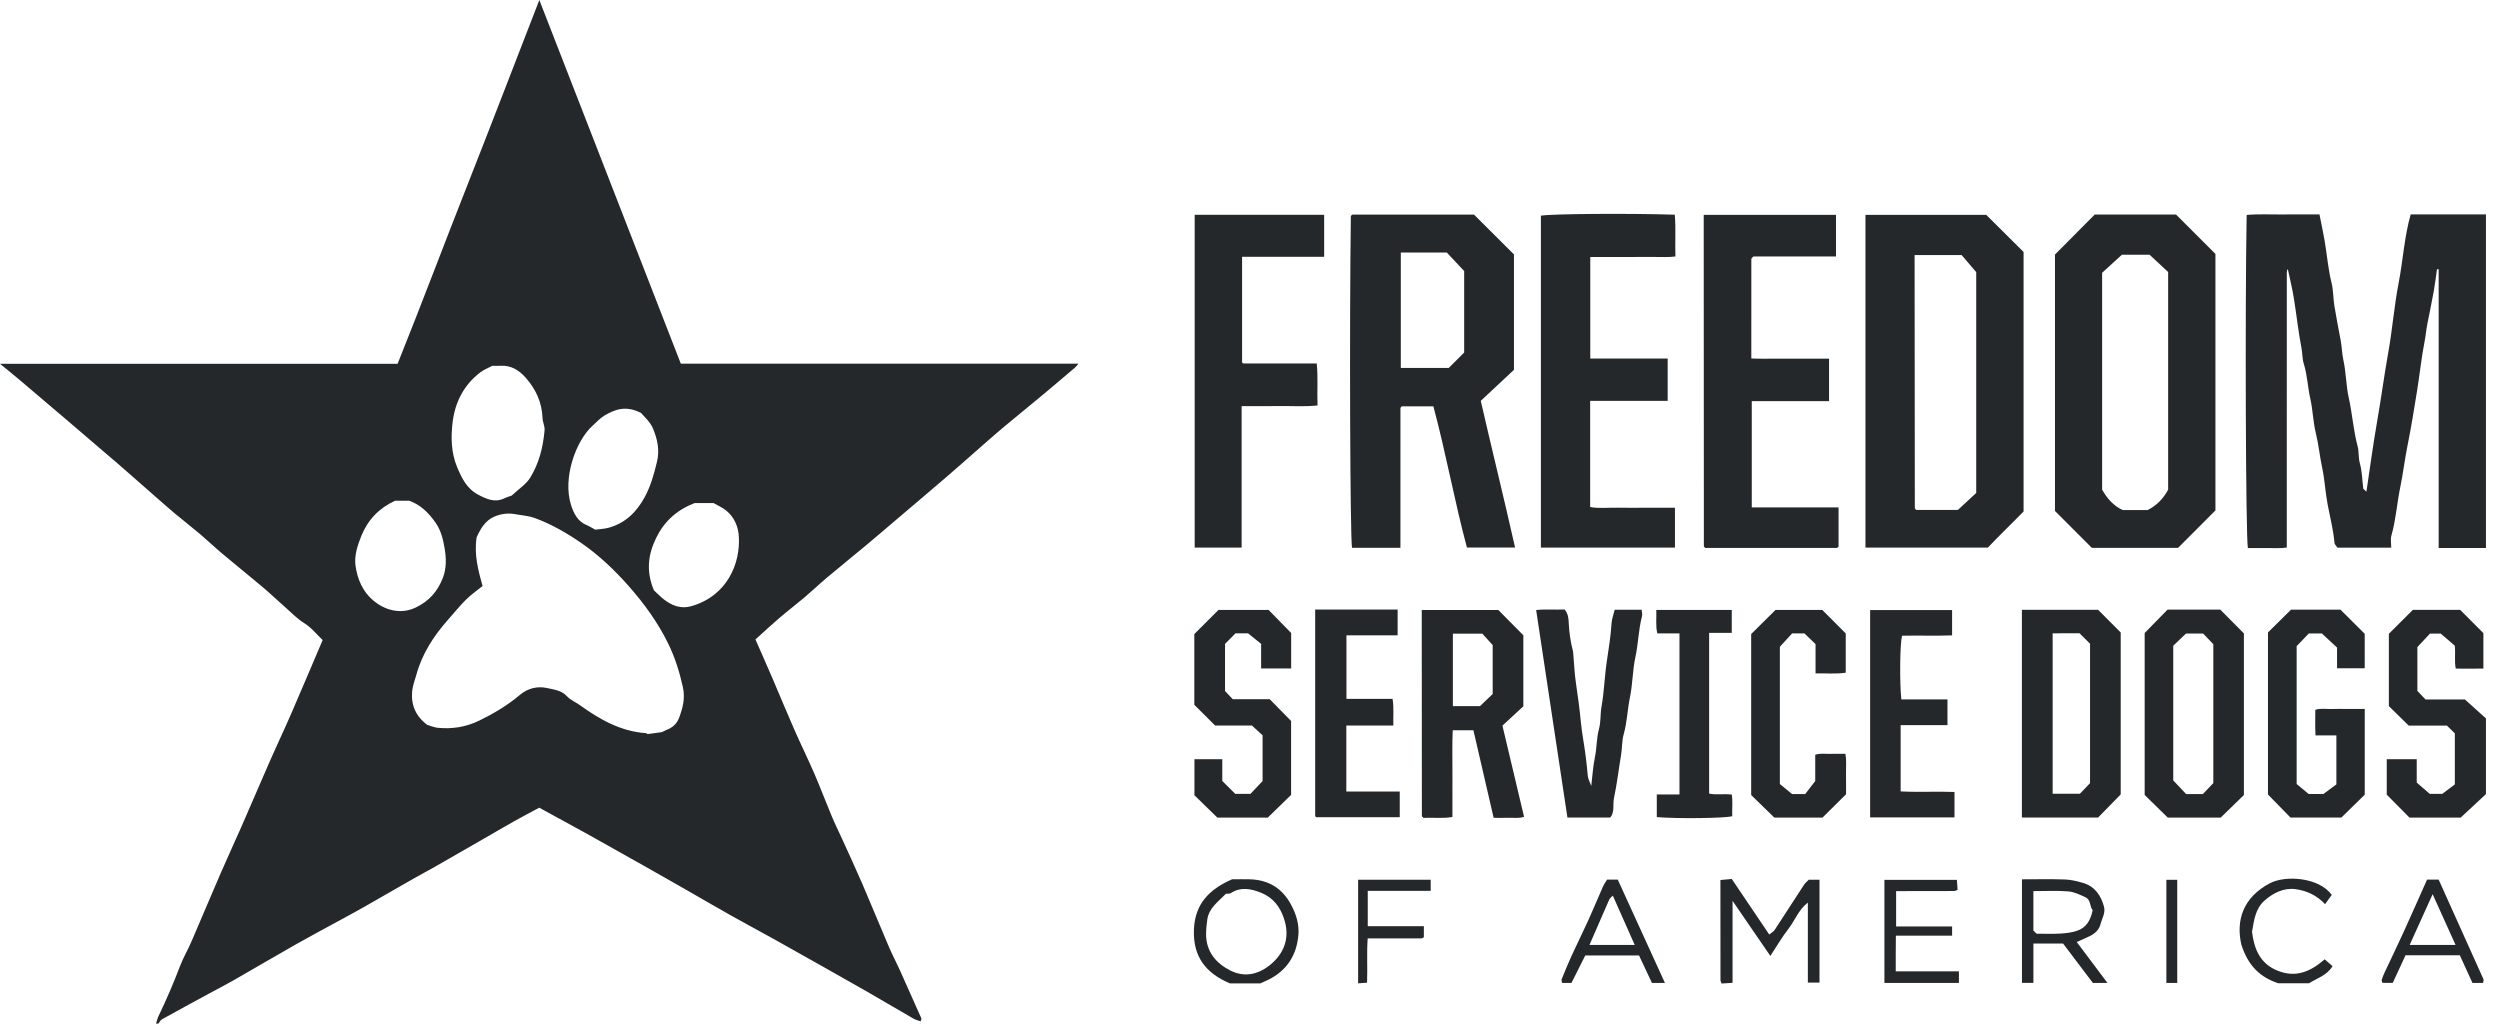 <?xml version="1.0" encoding="UTF-8"?>
<svg width="127px" height="52px" viewBox="0 0 127 52" version="1.1" xmlns="http://www.w3.org/2000/svg" xmlns:xlink="http://www.w3.org/1999/xlink">
    <title>logo freedom service dogs</title>
    <g id="Design" stroke="none" stroke-width="1" fill="none" fill-rule="evenodd">
        <g id="Home" transform="translate(-548, -700)" fill="#25282A">
            <g id="logos-02" transform="translate(91, 700)">
                <g id="logo-freedom-service-dogs" transform="translate(457, 0)">
                    <path d="M110.051,49.933 L110.604,49.933 L110.604,44.695 L110.051,44.695 L110.051,49.933 Z M69.482,47.051 L69.482,45.257 L72.68,45.257 L72.68,44.69 L68.992,44.69 L68.992,49.954 C69.16,49.942 69.306,49.931 69.447,49.92 C69.476,49.147 69.424,48.412 69.479,47.671 C70.409,47.671 71.292,47.671 72.174,47.67 C72.212,47.67 72.251,47.658 72.286,47.646 C72.304,47.64 72.315,47.619 72.332,47.602 L72.332,47.051 L69.482,47.051 Z M115.322,44.863 C113.946,45.58 113.579,46.756 113.859,47.982 C114.21,49.081 114.824,49.645 115.735,49.95 L117.297,49.95 C117.715,49.69 118.206,49.551 118.494,49.082 C118.345,48.953 118.217,48.841 118.094,48.733 C117.375,49.36 116.633,49.683 115.707,49.313 C114.78,48.942 114.506,48.167 114.403,47.332 C114.505,46.747 114.575,46.17 115.016,45.77 C115.462,45.365 116.009,45.091 116.607,45.169 C117.155,45.241 117.685,45.469 118.113,45.931 C118.244,45.75 118.344,45.612 118.454,45.46 C117.79,44.555 116.094,44.461 115.322,44.863 L115.322,44.863 Z M123.578,45.425 C123.17,46.324 122.8,47.143 122.411,48.002 L124.742,48.002 C124.356,47.148 123.986,46.329 123.578,45.425 L123.578,45.425 Z M123.295,44.683 L123.883,44.683 C124.641,46.366 125.404,48.055 126.161,49.746 C126.181,49.79 126.149,49.856 126.138,49.933 L125.601,49.933 C125.384,49.458 125.168,48.986 124.958,48.526 L122.201,48.526 C121.998,48.966 121.781,49.436 121.552,49.931 L121.027,49.931 C121.015,49.879 120.979,49.818 120.993,49.771 C121.031,49.643 121.083,49.517 121.141,49.395 C121.461,48.711 121.792,48.031 122.105,47.344 C122.506,46.465 122.895,45.58 123.295,44.683 L123.295,44.683 Z M80.745,48.003 L83.044,48.003 C82.672,47.165 82.306,46.342 81.931,45.497 C81.855,45.579 81.78,45.627 81.75,45.696 C81.417,46.449 81.091,47.206 80.745,48.003 L80.745,48.003 Z M84.579,49.934 L83.919,49.934 C83.699,49.466 83.486,49.012 83.263,48.538 L80.531,48.538 C80.301,48.997 80.06,49.477 79.83,49.934 L79.356,49.934 C79.345,49.859 79.313,49.793 79.332,49.748 C79.491,49.355 79.651,48.96 79.827,48.574 C80.11,47.958 80.412,47.35 80.693,46.733 C80.948,46.171 81.183,45.599 81.433,45.034 C81.487,44.912 81.569,44.802 81.641,44.683 L82.182,44.683 C82.962,46.392 83.755,48.128 84.579,49.934 L84.579,49.934 Z M96.304,48.445 C96.305,48.153 96.307,47.86 96.31,47.532 L99.167,47.532 L99.167,47.063 L96.323,47.063 L96.323,45.268 C96.495,45.268 96.651,45.268 96.807,45.268 C97.629,45.267 98.45,45.268 99.272,45.264 C99.325,45.264 99.378,45.229 99.445,45.206 C99.432,45.024 99.421,44.853 99.41,44.698 L95.728,44.698 L95.728,49.934 L99.513,49.934 L99.513,49.345 L96.304,49.345 C96.304,49.004 96.303,48.725 96.304,48.445 L96.304,48.445 Z M62.277,45.404 C61.872,45.817 61.413,46.131 61.331,46.709 C61.296,46.96 61.268,47.215 61.269,47.468 C61.274,48.356 61.786,48.944 62.517,49.31 C63.276,49.69 64.023,49.468 64.623,48.931 C65.299,48.326 65.522,47.545 65.225,46.658 C65.026,46.063 64.672,45.598 64.072,45.356 C63.552,45.145 63.036,45.04 62.52,45.372 C62.461,45.41 62.367,45.394 62.277,45.404 L62.277,45.404 Z M62.592,44.667 C62.872,44.667 63.173,44.661 63.473,44.668 C64.44,44.69 65.152,45.125 65.601,45.985 C65.85,46.461 66.005,46.961 65.958,47.5 C65.875,48.454 65.442,49.204 64.594,49.686 C64.426,49.782 64.243,49.854 64.027,49.955 L62.48,49.955 C61.25,49.438 60.6,48.595 60.651,47.225 C60.701,45.896 61.455,45.166 62.592,44.667 L62.592,44.667 Z M103.296,45.269 L103.296,47.274 C103.342,47.319 103.398,47.374 103.458,47.432 C103.867,47.432 104.266,47.449 104.662,47.426 C104.95,47.409 105.246,47.375 105.517,47.283 C105.983,47.126 106.207,46.746 106.306,46.237 C106.151,46.057 106.226,45.708 105.935,45.577 C105.657,45.452 105.365,45.307 105.07,45.283 C104.497,45.237 103.918,45.269 103.296,45.269 L103.296,45.269 Z M102.716,44.669 C103.464,44.669 104.183,44.652 104.901,44.677 C105.206,44.688 105.515,44.764 105.81,44.849 C106.416,45.024 106.726,45.485 106.883,46.059 C106.97,46.377 106.778,46.662 106.704,46.957 C106.636,47.229 106.423,47.426 106.166,47.552 C105.942,47.662 105.711,47.759 105.499,47.854 C105.998,48.519 106.512,49.204 107.059,49.933 L106.318,49.933 C105.847,49.309 105.331,48.628 104.804,47.931 L103.297,47.931 L103.297,49.929 L102.716,49.929 L102.716,44.669 Z M92.431,49.916 L92.431,44.692 L91.884,44.692 C91.806,44.773 91.708,44.849 91.643,44.948 C91.144,45.711 90.654,46.479 90.152,47.241 C90.094,47.329 89.984,47.385 89.877,47.472 C89.224,46.505 88.594,45.571 87.974,44.652 C87.741,44.674 87.57,44.689 87.397,44.705 C87.397,46.427 87.397,48.108 87.4,49.79 C87.4,49.843 87.434,49.895 87.457,49.963 C87.639,49.951 87.812,49.941 88.014,49.928 L88.014,45.764 C88.691,46.75 89.301,47.638 89.934,48.561 C90.261,48.065 90.532,47.595 90.863,47.171 C91.186,46.756 91.357,46.224 91.839,45.852 L91.839,49.916 L92.431,49.916 Z M85.317,40.358 L84.165,40.358 L84.165,41.509 C85.243,41.597 87.582,41.569 87.998,41.464 C87.983,41.094 88.033,40.719 87.974,40.363 C87.551,40.314 87.172,40.393 86.824,40.313 L86.824,32.151 L87.974,32.151 L87.974,30.985 L84.139,30.985 C84.159,31.389 84.096,31.775 84.191,32.175 L85.317,32.175 L85.317,40.358 Z M98.931,36.836 L98.931,35.53 L97.775,35.53 L96.589,35.53 C96.494,34.659 96.517,32.697 96.623,32.295 C97.477,32.276 98.332,32.309 99.166,32.277 L99.166,30.993 L95.003,30.993 L95.003,41.524 L99.288,41.524 L99.288,40.232 C98.366,40.197 97.454,40.251 96.553,40.203 L96.553,36.836 L98.931,36.836 Z M66.811,41.43 C66.811,41.448 66.819,41.468 66.829,41.483 C66.839,41.5 66.855,41.513 66.857,41.514 L71.107,41.514 L71.107,40.21 L68.393,40.21 L68.393,36.856 L70.782,36.856 C70.768,36.392 70.816,35.965 70.744,35.504 L68.4,35.504 L68.4,32.275 L71,32.275 L71,30.966 L70.569,30.966 L66.811,30.966 C66.811,34.505 66.811,37.968 66.811,41.43 L66.811,41.43 Z M90.137,41.534 L92.583,41.534 C92.995,41.126 93.379,40.747 93.779,40.35 C93.779,40.034 93.785,39.694 93.777,39.354 C93.769,39.002 93.816,38.646 93.744,38.294 C93.463,38.294 93.222,38.288 92.982,38.296 C92.73,38.305 92.47,38.252 92.214,38.342 L92.214,39.677 C91.993,39.962 91.834,40.168 91.703,40.337 L91.037,40.337 C90.844,40.178 90.616,39.992 90.418,39.829 L90.418,32.855 C90.642,32.611 90.845,32.39 91.039,32.178 L91.666,32.178 C91.851,32.356 92.038,32.537 92.23,32.721 L92.23,34.209 C92.759,34.194 93.267,34.252 93.764,34.172 L93.764,32.179 C93.337,31.751 92.956,31.37 92.571,30.983 L90.199,30.983 C89.747,31.431 89.366,31.809 88.96,32.21 L88.96,40.388 C89.347,40.765 89.734,41.141 90.137,41.534 L90.137,41.534 Z M81.867,31.653 C81.828,32.299 81.725,32.934 81.629,33.573 C81.512,34.347 81.493,35.138 81.355,35.908 C81.289,36.281 81.328,36.664 81.231,37.015 C81.099,37.493 81.122,37.983 81.022,38.46 C80.927,38.915 80.901,39.384 80.835,39.927 C80.758,39.71 80.674,39.568 80.661,39.42 C80.634,39.087 80.592,38.758 80.554,38.428 C80.486,37.846 80.363,37.27 80.309,36.691 C80.247,36.027 80.157,35.37 80.059,34.712 C79.986,34.226 79.967,33.733 79.924,33.243 C79.918,33.184 79.919,33.124 79.904,33.068 C79.785,32.614 79.718,32.151 79.694,31.684 C79.681,31.426 79.672,31.176 79.479,30.962 C78.997,30.982 78.504,30.937 78.036,30.989 C78.572,34.54 79.099,38.039 79.625,41.53 L81.795,41.53 C81.822,41.5 81.838,41.487 81.848,41.471 C82.022,41.18 81.926,40.847 81.99,40.544 C82.144,39.819 82.227,39.085 82.35,38.357 C82.409,38.006 82.389,37.637 82.481,37.31 C82.658,36.686 82.673,36.043 82.803,35.415 C82.942,34.747 82.933,34.048 83.078,33.382 C83.227,32.695 83.233,31.99 83.413,31.31 C83.441,31.208 83.403,31.088 83.395,30.976 L82.026,30.976 C81.962,31.24 81.88,31.444 81.867,31.653 L81.867,31.653 Z M65.591,32.156 C65.186,31.742 64.809,31.356 64.445,30.984 L61.899,30.984 C61.456,31.426 61.075,31.807 60.671,32.211 L60.671,35.803 C61.024,36.154 61.364,36.493 61.729,36.857 L63.6,36.857 C63.803,37.044 63.994,37.219 64.139,37.353 L64.139,39.677 C63.914,39.915 63.708,40.133 63.524,40.328 L62.751,40.328 C62.541,40.119 62.329,39.908 62.092,39.672 L62.092,38.569 L60.678,38.569 L60.678,40.4 C61.052,40.765 61.439,41.142 61.841,41.533 L64.404,41.533 C64.823,41.126 65.21,40.749 65.588,40.381 L65.588,36.626 C65.2,36.23 64.865,35.888 64.502,35.518 L62.624,35.518 C62.48,35.366 62.344,35.223 62.232,35.104 L62.232,32.711 C62.412,32.528 62.594,32.343 62.764,32.172 L63.399,32.172 C63.588,32.323 63.816,32.507 64.065,32.707 L64.065,33.958 L65.591,33.958 L65.591,32.156 Z M118.029,40.335 L117.28,40.335 C117.085,40.173 116.859,39.986 116.67,39.828 L116.67,32.824 C116.89,32.594 117.097,32.378 117.288,32.179 L117.95,32.179 C118.233,32.442 118.466,32.658 118.722,32.896 L118.722,33.948 L120.128,33.948 L120.128,32.197 C119.684,31.754 119.303,31.374 118.898,30.971 L116.385,30.971 C115.987,31.363 115.603,31.743 115.213,32.128 L115.213,40.362 C115.612,40.77 115.99,41.156 116.357,41.532 L118.942,41.532 C119.368,41.115 119.753,40.738 120.129,40.37 L120.129,36.014 L119.283,36.014 C119.002,36.014 118.721,36.006 118.441,36.017 C118.168,36.027 117.889,35.969 117.618,36.057 C117.616,36.496 117.603,36.908 117.627,37.357 L118.688,37.357 L118.688,39.848 C118.465,40.013 118.216,40.197 118.029,40.335 L118.029,40.335 Z M112.436,39.782 L112.436,32.725 C112.248,32.528 112.069,32.341 111.918,32.183 L111.05,32.183 C110.82,32.403 110.604,32.61 110.401,32.804 L110.401,39.644 C110.635,39.892 110.853,40.123 111.054,40.337 L111.906,40.337 C112.068,40.166 112.247,39.979 112.436,39.782 L112.436,39.782 Z M108.949,32.157 C109.357,31.74 109.735,31.354 110.112,30.969 L112.791,30.969 C113.186,31.367 113.565,31.749 113.99,32.177 L113.99,40.387 C113.613,40.753 113.227,41.13 112.812,41.534 L110.123,41.534 C109.724,41.143 109.338,40.765 108.949,40.383 L108.949,32.157 Z M105.661,40.321 C105.807,40.168 105.985,39.98 106.174,39.783 L106.174,32.701 C106.002,32.53 105.818,32.347 105.641,32.171 C105.169,32.172 104.717,32.164 104.275,32.175 L104.275,40.321 L105.661,40.321 Z M102.712,30.978 L106.584,30.978 C106.964,31.359 107.345,31.741 107.732,32.129 L107.732,40.356 C107.331,40.767 106.953,41.153 106.585,41.529 L102.712,41.529 L102.712,30.978 Z M75.828,32.77 C75.618,32.538 75.444,32.347 75.303,32.191 L73.806,32.191 L73.806,35.87 L75.184,35.87 C75.408,35.656 75.625,35.449 75.828,35.256 L75.828,32.77 Z M76.324,36.862 C76.702,38.459 77.059,39.963 77.422,41.493 C77.149,41.587 76.889,41.534 76.637,41.543 C76.396,41.552 76.156,41.545 75.877,41.545 C75.535,40.064 75.191,38.579 74.849,37.097 L73.8,37.097 C73.762,37.835 73.789,38.569 73.784,39.302 C73.779,40.023 73.783,40.744 73.783,41.502 C73.291,41.593 72.795,41.519 72.317,41.551 C72.29,41.526 72.274,41.514 72.261,41.499 C72.249,41.485 72.231,41.467 72.231,41.451 C72.228,38.127 72.226,34.803 72.225,31.478 C72.224,31.322 72.225,31.166 72.225,30.988 L76.116,30.988 C76.517,31.393 76.938,31.819 77.386,32.271 L77.386,35.88 C77.046,36.194 76.679,36.534 76.324,36.862 L76.324,36.862 Z M60.69,27.818 L63.075,27.818 L63.075,20.63 C63.748,20.63 64.385,20.637 65.022,20.628 C65.654,20.62 66.289,20.668 66.931,20.597 C66.903,19.863 66.964,19.169 66.89,18.465 C65.63,18.465 64.407,18.465 63.185,18.465 C63.167,18.465 63.147,18.457 63.132,18.447 C63.116,18.436 63.104,18.418 63.098,18.411 L63.098,13.046 L67.267,13.046 L67.267,10.913 L60.69,10.913 L60.69,27.818 Z M88.99,25.775 L88.99,20.377 L92.916,20.377 L92.916,18.221 L91.587,18.221 C91.146,18.221 90.704,18.223 90.263,18.22 C89.831,18.217 89.397,18.234 88.967,18.209 C88.967,16.485 88.967,14.823 88.968,13.162 C88.968,13.145 88.98,13.126 88.99,13.111 C89.002,13.095 89.018,13.082 89.072,13.03 L93.268,13.03 L93.268,10.915 L86.549,10.915 C86.549,11.053 86.549,11.17 86.549,11.286 C86.551,16.771 86.553,22.257 86.556,27.742 C86.556,27.759 86.571,27.776 86.582,27.791 C86.594,27.807 86.61,27.82 86.625,27.835 C88.85,27.835 91.075,27.835 93.301,27.835 C93.318,27.835 93.338,27.825 93.353,27.815 C93.369,27.804 93.381,27.786 93.399,27.767 L93.399,25.775 L88.99,25.775 Z M84.718,20.364 L84.718,18.213 L80.786,18.213 L80.786,13.054 L81.875,13.054 L82.958,13.054 C83.319,13.054 83.68,13.058 84.041,13.053 C84.394,13.047 84.75,13.08 85.111,13.028 C85.088,12.29 85.138,11.596 85.079,10.907 C82.75,10.83 78.793,10.861 78.277,10.957 L78.277,27.817 L85.088,27.817 L85.088,25.793 C84.591,25.793 84.114,25.793 83.637,25.793 C83.155,25.793 82.674,25.802 82.192,25.791 C81.72,25.78 81.243,25.841 80.78,25.757 L80.78,20.364 L84.718,20.364 Z M110.142,24.878 L110.142,13.818 C109.844,13.54 109.536,13.254 109.199,12.941 L107.792,12.941 C107.413,13.288 107.09,13.582 106.788,13.858 L106.788,24.876 C107.054,25.339 107.388,25.716 107.844,25.913 L109.093,25.913 C109.555,25.686 109.892,25.336 110.142,24.878 L110.142,24.878 Z M106.266,27.831 C105.64,27.204 105.031,26.595 104.392,25.956 L104.392,12.933 C105.059,12.262 105.721,11.594 106.412,10.899 L110.542,10.899 C111.211,11.568 111.863,12.219 112.544,12.899 L112.544,25.929 C111.917,26.557 111.295,27.181 110.647,27.831 L106.266,27.831 Z M100.392,25.042 L100.392,13.825 C100.139,13.528 99.872,13.215 99.653,12.958 L97.262,12.958 C97.262,13.098 97.262,13.213 97.262,13.329 C97.265,17.489 97.269,21.649 97.273,25.808 C97.273,25.825 97.286,25.844 97.296,25.859 C97.307,25.876 97.323,25.889 97.339,25.906 L99.459,25.906 C99.79,25.599 100.098,25.314 100.392,25.042 L100.392,25.042 Z M102.798,25.983 C102.22,26.58 101.61,27.155 100.983,27.819 L94.765,27.819 L94.765,10.914 L100.9,10.914 C101.522,11.533 102.147,12.153 102.798,12.8 L102.798,25.983 Z M71.161,12.829 L71.161,18.691 L73.597,18.691 C73.854,18.435 74.122,18.167 74.38,17.909 L74.38,13.77 C74.057,13.424 73.77,13.118 73.499,12.829 L71.161,12.829 Z M71.142,27.829 L68.683,27.829 C68.585,27.303 68.547,16.528 68.623,10.976 C68.635,10.961 68.647,10.945 68.661,10.932 C68.675,10.92 68.693,10.902 68.708,10.902 C70.774,10.901 72.839,10.901 74.878,10.901 C75.556,11.576 76.222,12.24 76.909,12.924 L76.909,18.788 C76.373,19.288 75.796,19.827 75.223,20.363 C75.792,22.85 76.403,25.305 76.966,27.815 L74.52,27.815 C73.885,25.451 73.454,23.013 72.815,20.641 L71.208,20.641 C71.185,20.665 71.168,20.678 71.158,20.695 C71.149,20.711 71.143,20.731 71.143,20.75 C71.142,23.091 71.142,25.431 71.142,27.829 L71.142,27.829 Z M126.286,36.494 C125.933,36.176 125.58,35.859 125.219,35.534 L123.219,35.534 C123.078,35.386 122.928,35.23 122.803,35.099 L122.803,32.871 C123.04,32.617 123.258,32.385 123.444,32.187 L123.99,32.187 C124.279,32.435 124.507,32.631 124.703,32.799 C124.748,33.218 124.674,33.595 124.753,33.965 C125.247,33.969 125.701,33.975 126.156,33.963 L126.156,32.163 C125.743,31.748 125.362,31.366 124.978,30.981 L122.574,30.981 C122.134,31.419 121.753,31.799 121.354,32.196 L121.354,35.871 C121.705,36.215 122.018,36.522 122.363,36.86 L124.303,36.86 C124.444,36.998 124.588,37.137 124.705,37.252 L124.705,39.848 C124.482,40.016 124.248,40.192 124.068,40.328 L123.432,40.328 C123.179,40.109 122.983,39.939 122.77,39.755 L122.77,38.567 L121.247,38.567 L121.247,40.369 C121.63,40.755 122.01,41.139 122.402,41.535 L125.002,41.535 C125.442,41.126 125.864,40.733 126.286,40.341 L126.286,36.494 Z M126.286,10.891 L122.462,10.891 C122.136,12.041 122.073,13.23 121.848,14.39 C121.622,15.556 121.532,16.749 121.322,17.92 C121.112,19.088 120.96,20.264 120.754,21.432 C120.55,22.596 120.396,23.768 120.214,24.977 C120.128,24.897 120.07,24.843 120.055,24.829 C119.997,24.354 119.993,23.933 119.882,23.541 C119.799,23.246 119.842,22.948 119.767,22.669 C119.551,21.86 119.498,21.024 119.317,20.208 C119.177,19.581 119.183,18.922 119.044,18.295 C118.97,17.965 118.971,17.635 118.91,17.309 C118.799,16.718 118.681,16.128 118.586,15.535 C118.524,15.148 118.537,14.745 118.443,14.368 C118.268,13.665 118.213,12.947 118.093,12.238 C118.017,11.785 117.917,11.337 117.829,10.892 C117.171,10.892 116.569,10.887 115.967,10.894 C115.354,10.901 114.739,10.863 114.13,10.92 C114.043,15.779 114.084,27.276 114.192,27.842 C114.509,27.842 114.829,27.847 115.148,27.841 C115.482,27.836 115.818,27.866 116.169,27.817 C116.169,23.131 116.169,18.486 116.17,13.841 C116.17,13.802 116.175,13.763 116.185,13.725 C116.189,13.708 116.207,13.692 116.223,13.681 C116.228,13.678 116.247,13.697 116.224,13.681 C116.33,14.186 116.448,14.657 116.525,15.135 C116.663,15.982 116.753,16.837 116.914,17.679 C116.966,17.95 116.955,18.235 117.034,18.487 C117.216,19.068 117.23,19.673 117.365,20.261 C117.495,20.829 117.501,21.427 117.642,21.992 C117.788,22.579 117.84,23.178 117.967,23.766 C118.095,24.356 118.122,24.967 118.232,25.562 C118.355,26.231 118.531,26.889 118.591,27.57 C118.599,27.669 118.706,27.761 118.744,27.82 L121.474,27.82 C121.474,27.603 121.43,27.394 121.482,27.212 C121.712,26.406 121.765,25.568 121.933,24.751 C122.078,24.048 122.161,23.332 122.304,22.625 C122.488,21.711 122.637,20.79 122.785,19.869 C122.921,19.022 123.008,18.165 123.173,17.324 C123.23,17.036 123.252,16.746 123.308,16.46 C123.417,15.909 123.533,15.358 123.633,14.805 C123.7,14.43 123.745,14.052 123.8,13.675 C123.828,13.676 123.856,13.678 123.884,13.679 C123.884,16.037 123.884,18.394 123.884,20.751 C123.884,23.108 123.884,25.465 123.884,27.84 L126.286,27.84 L126.286,10.891 Z M33.22,29.989 C33.382,30.139 33.535,30.299 33.707,30.435 C34.122,30.763 34.587,30.948 35.121,30.794 C36.943,30.269 37.627,28.625 37.531,27.221 C37.499,26.744 37.297,26.267 36.899,25.943 C36.692,25.774 36.436,25.665 36.25,25.557 L35.282,25.557 C34.372,25.912 33.74,26.492 33.332,27.328 C32.917,28.18 32.815,29.032 33.22,29.989 L33.22,29.989 Z M20.074,25.436 C19.266,25.806 18.694,26.395 18.361,27.213 C18.163,27.702 17.99,28.222 18.06,28.734 C18.154,29.409 18.414,30.046 18.97,30.512 C19.51,30.966 20.315,31.245 21.116,30.864 C21.793,30.542 22.235,30.041 22.5,29.349 C22.685,28.866 22.669,28.36 22.592,27.888 C22.517,27.43 22.412,26.956 22.118,26.54 C21.767,26.043 21.366,25.645 20.79,25.436 L20.074,25.436 Z M30.238,26.907 C30.469,26.875 30.709,26.869 30.933,26.806 C31.774,26.57 32.34,26.008 32.749,25.257 C33.057,24.69 33.223,24.089 33.374,23.461 C33.523,22.84 33.389,22.296 33.173,21.771 C33.03,21.422 32.703,21.148 32.569,20.981 C31.792,20.58 31.232,20.797 30.701,21.113 C30.484,21.242 30.309,21.442 30.117,21.612 C29.243,22.393 28.575,24.291 29.008,25.653 C29.143,26.078 29.343,26.492 29.813,26.68 C29.939,26.73 30.054,26.808 30.238,26.907 L30.238,26.907 Z M25.012,18.583 C24.808,18.692 24.583,18.776 24.4,18.915 C23.577,19.541 23.127,20.413 22.999,21.402 C22.899,22.174 22.909,22.978 23.221,23.728 C23.455,24.289 23.718,24.83 24.299,25.134 C24.719,25.353 25.134,25.546 25.616,25.317 C25.772,25.243 25.94,25.196 25.993,25.177 C26.361,24.831 26.726,24.602 26.93,24.273 C27.383,23.544 27.59,22.712 27.664,21.858 C27.682,21.655 27.567,21.444 27.56,21.234 C27.532,20.438 27.215,19.76 26.7,19.181 C26.376,18.816 25.968,18.55 25.436,18.582 C25.296,18.59 25.156,18.583 25.012,18.583 L25.012,18.583 Z M21.703,36.822 C21.895,36.879 22.058,36.954 22.227,36.971 C22.964,37.046 23.674,36.933 24.343,36.608 C25.082,36.249 25.782,35.831 26.414,35.298 C26.807,34.966 27.306,34.842 27.794,34.953 C28.136,35.031 28.521,35.066 28.802,35.37 C28.981,35.564 29.251,35.672 29.471,35.83 C30.474,36.551 31.526,37.151 32.798,37.243 C32.866,37.248 32.93,37.314 32.892,37.292 C33.213,37.249 33.422,37.221 33.616,37.194 C33.715,37.148 33.802,37.104 33.892,37.067 C34.18,36.95 34.391,36.754 34.499,36.462 C34.686,35.956 34.818,35.478 34.687,34.893 C34.517,34.13 34.292,33.406 33.952,32.709 C33.428,31.632 32.728,30.668 31.942,29.777 C31.222,28.962 30.43,28.205 29.525,27.582 C28.787,27.074 28.017,26.63 27.172,26.318 C26.837,26.195 26.489,26.182 26.148,26.116 C25.706,26.03 25.134,26.153 24.798,26.437 C24.502,26.687 24.338,27.018 24.213,27.295 C24.077,28.185 24.294,28.971 24.514,29.769 C24.226,30.003 23.931,30.206 23.68,30.455 C23.358,30.774 23.073,31.13 22.771,31.47 C22.041,32.293 21.449,33.195 21.154,34.269 C21.078,34.546 20.967,34.821 20.939,35.103 C20.871,35.797 21.109,36.378 21.703,36.822 L21.703,36.822 Z M7.927,52 C7.968,51.872 7.995,51.737 8.053,51.617 C8.457,50.781 8.821,49.93 9.151,49.063 C9.31,48.648 9.539,48.261 9.716,47.852 C10.222,46.683 10.713,45.506 11.22,44.337 C11.566,43.539 11.934,42.75 12.283,41.953 C12.779,40.821 13.262,39.683 13.759,38.552 C14.085,37.808 14.437,37.075 14.76,36.33 C15.305,35.074 15.838,33.811 16.391,32.515 C16.076,32.216 15.818,31.877 15.435,31.642 C15.119,31.448 14.853,31.171 14.572,30.923 C14.156,30.556 13.754,30.172 13.331,29.814 C12.655,29.242 11.963,28.69 11.285,28.121 C10.907,27.802 10.549,27.459 10.171,27.139 C9.752,26.784 9.316,26.447 8.894,26.094 C8.576,25.829 8.266,25.552 7.953,25.279 C7.284,24.693 6.619,24.102 5.945,23.52 C5.109,22.798 4.268,22.082 3.427,21.365 C2.617,20.675 1.806,19.985 0.993,19.297 C0.694,19.044 0.389,18.8 0,18.48 L20.198,18.48 C21.429,15.42 22.583,12.34 23.791,9.282 C24.997,6.225 26.173,3.155 27.398,0 C29.812,6.207 32.198,12.338 34.585,18.473 L54.788,18.473 C54.707,18.566 54.671,18.621 54.624,18.661 C54.098,19.108 53.574,19.557 53.044,19.998 C52.364,20.565 51.677,21.123 50.996,21.688 C50.693,21.941 50.396,22.202 50.099,22.462 C49.429,23.048 48.765,23.64 48.091,24.221 C47.284,24.916 46.469,25.601 45.658,26.291 C45.117,26.751 44.58,27.215 44.035,27.669 C43.355,28.237 42.666,28.792 41.988,29.361 C41.61,29.679 41.252,30.023 40.874,30.343 C40.455,30.698 40.016,31.031 39.598,31.388 C39.192,31.736 38.802,32.102 38.377,32.484 C38.659,33.127 38.948,33.776 39.228,34.429 C39.602,35.298 39.96,36.174 40.341,37.039 C40.675,37.801 41.043,38.548 41.374,39.311 C41.68,40.019 41.95,40.742 42.248,41.453 C42.412,41.846 42.602,42.228 42.778,42.615 C43.121,43.373 43.473,44.127 43.802,44.89 C44.261,45.953 44.696,47.026 45.152,48.091 C45.327,48.5 45.537,48.894 45.72,49.3 C46.087,50.11 46.448,50.923 46.807,51.736 C46.819,51.762 46.788,51.807 46.766,51.884 C46.643,51.839 46.515,51.81 46.406,51.747 C45.614,51.292 44.827,50.826 44.035,50.369 C43.378,49.991 42.717,49.619 42.057,49.247 C41.143,48.732 40.23,48.215 39.313,47.705 C38.566,47.289 37.811,46.888 37.067,46.469 C36.254,46.011 35.449,45.539 34.639,45.076 C33.981,44.7 33.321,44.327 32.66,43.954 C31.746,43.439 30.834,42.922 29.917,42.412 C29.085,41.951 28.248,41.498 27.393,41.03 C26.963,41.262 26.534,41.486 26.113,41.723 C25.588,42.018 25.068,42.323 24.546,42.624 C23.738,43.089 22.93,43.555 22.12,44.017 C21.765,44.219 21.404,44.409 21.049,44.611 C20.188,45.101 19.33,45.598 18.468,46.089 C18.097,46.3 17.72,46.502 17.345,46.707 C16.578,47.127 15.805,47.536 15.045,47.966 C13.979,48.57 12.925,49.194 11.862,49.801 C11.441,50.042 11.008,50.263 10.581,50.494 C9.796,50.921 9.01,51.346 8.229,51.78 C8.151,51.823 8.107,51.925 8.047,52 L7.927,52 Z" id="Fill-1"></path>
                </g>
            </g>
        </g>
    </g>
</svg>
